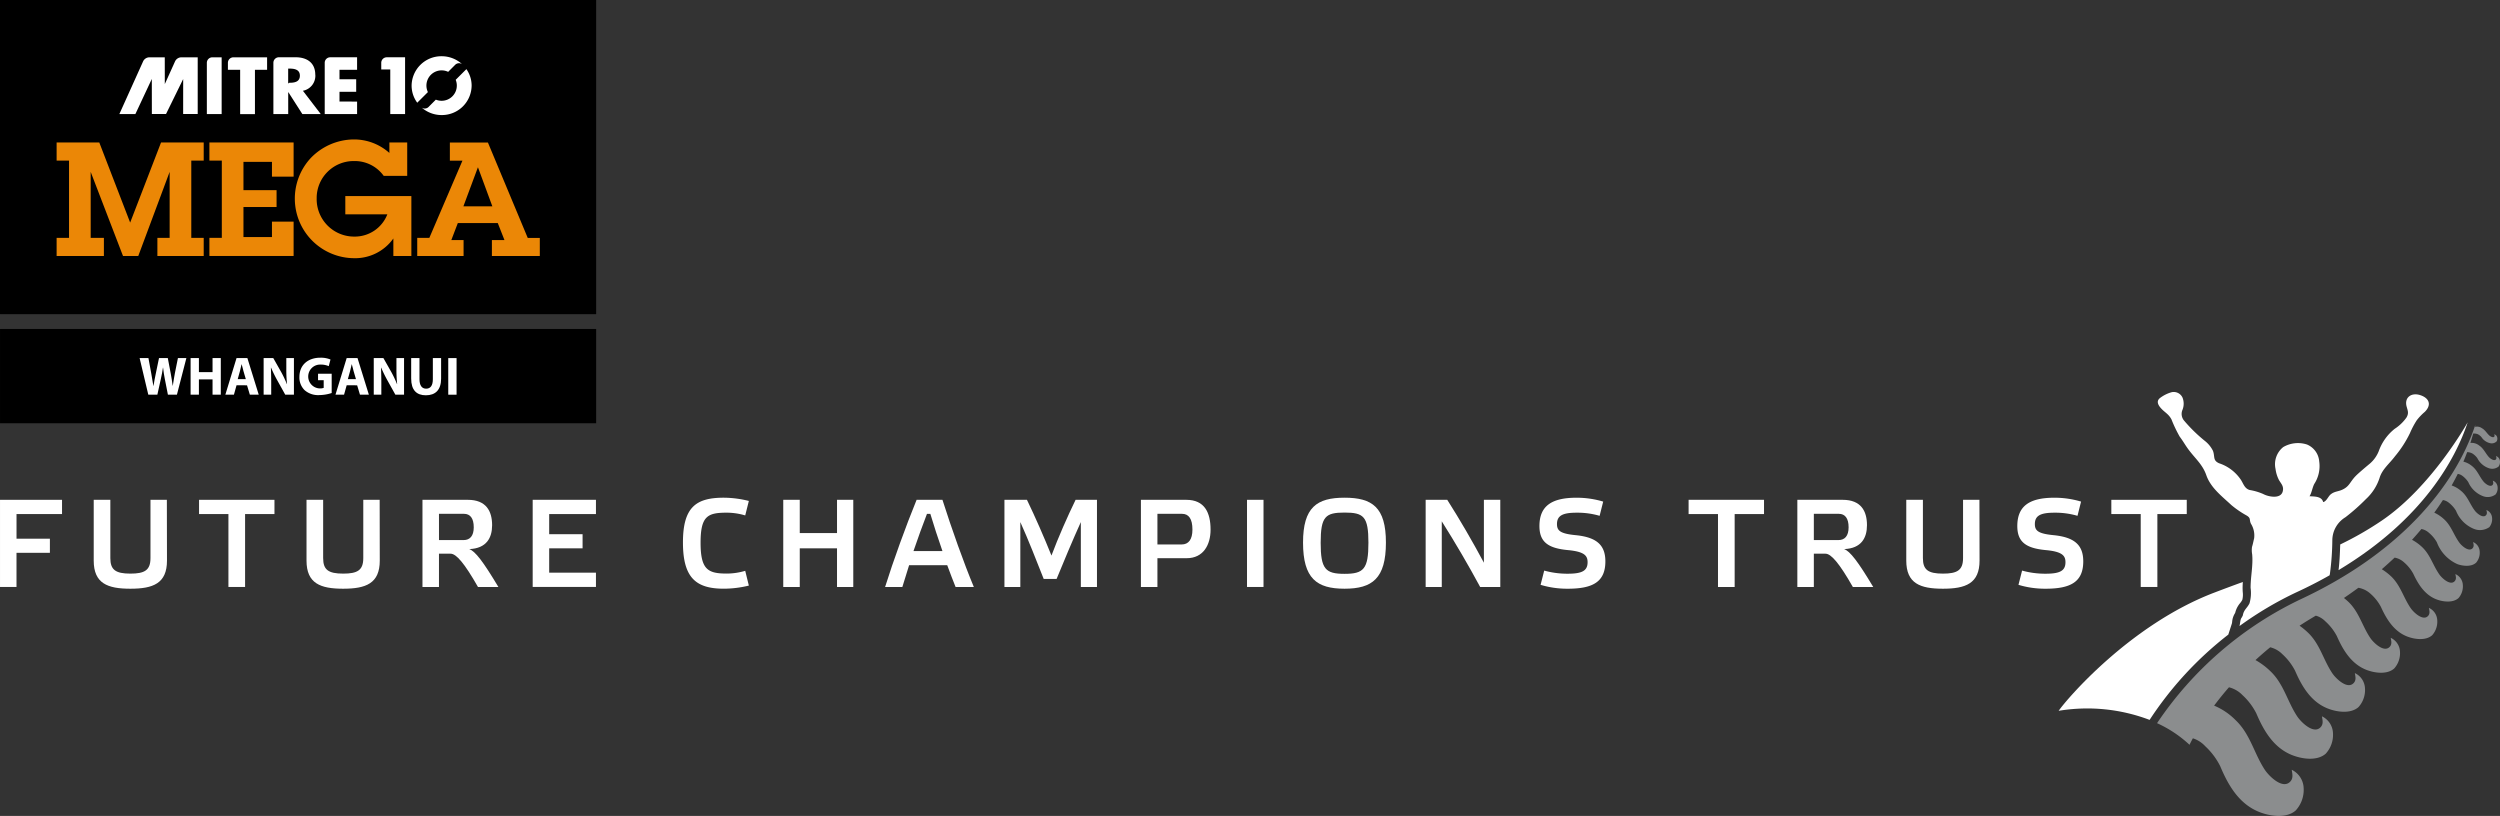 <svg id="Layer_1" data-name="Layer 1" xmlns="http://www.w3.org/2000/svg" viewBox="0 0 414.349 135.233"><rect x="0" y="0" width="414.349" height="135.233" fill="#333333" stroke="none"/><defs><style>.cls-1{fill:#fff;}.cls-2{fill:#8b8d8e;}.cls-3{fill:#eb8706;}</style></defs><path class="cls-1" d="M369.955,103.054a3.133,3.133,0,0,1,.477-1.433l.026-.052a3.886,3.886,0,0,1,.826-1.623,2.867,2.867,0,0,0,.355-.532,3.555,3.555,0,0,0,.069-1.3c-.012-.236-.022-.466-.022-.683,0-.335.019-.655.038-.975-1.5.547-3.092,1.138-4.8,1.792-13.84,5.3-24.3,17.512-25.727,19.561a29.079,29.079,0,0,1,15.075,1.506,58.158,58.158,0,0,1,13.043-14.136l.591-1.83A2.111,2.111,0,0,0,369.955,103.054Z" transform="translate(0.002 0)"/><path class="cls-1" d="M408.989,70s-5.961,10.695-14.241,16.286a53.585,53.585,0,0,1-6.883,3.953c0,.125-.01.25-.014.376-.044,1.27-.1,2.576-.262,3.876C401.838,85.943,407.085,75.751,408.989,70Z" transform="translate(0.002 0)"/><path class="cls-2" d="M409.811,75.189a3.016,3.016,0,0,1,.78.748,3.332,3.332,0,0,0,1.965,1.68,1.655,1.655,0,0,0,1.572-.309,1.318,1.318,0,0,0,.189-1.006.917.917,0,0,0-.642-.713c.05.159.135.334.027.506-.265.423-.958-.079-1.175-.315-.576-.622-.874-1.425-1.6-1.919a2.024,2.024,0,0,0-1.488-.449q.253-.781.467-1.556a1.722,1.722,0,0,1,.765.112,2.1,2.1,0,0,1,.591.465,2.32,2.32,0,0,0,1.475,1.026,1.147,1.147,0,0,0,1.066-.322.912.912,0,0,0,.062-.709.637.637,0,0,0-.493-.449c.045.107.116.222.054.348-.155.311-.668.011-.835-.136-.443-.391-.7-.927-1.24-1.218a1.379,1.379,0,0,0-1.147-.224c.006-.027.015-.054.021-.08l.031-.255c-3.395,10.262-12.567,21.26-28.932,28.9a59.449,59.449,0,0,0-23.817,20.543,20.034,20.034,0,0,1,5.381,3.586c.078-.164.263-.539.555-1.076a4.773,4.773,0,0,1,2.053,1.314,11.559,11.559,0,0,1,2.479,3.306c1.312,3.131,3.083,6.2,6.373,7.55,1.764.728,4.521,1.185,6.121-.192a5.034,5.034,0,0,0,1.338-3.676,3.507,3.507,0,0,0-1.981-3.087c.091.63.3,1.344-.21,1.924-1.263,1.434-3.568-.892-4.243-1.913-1.787-2.707-2.409-5.921-4.845-8.232a10.84,10.84,0,0,0-3.563-2.41c.716-.955,1.535-1.977,2.46-3.041a4.688,4.688,0,0,1,2.242,1.3,10.6,10.6,0,0,1,2.29,3.02c1.219,2.868,2.858,5.674,5.882,6.9,1.623.657,4.155,1.064,5.618-.207a4.629,4.629,0,0,0,1.21-3.379,3.221,3.221,0,0,0-1.833-2.822c.086.577.284,1.231-.183,1.765-1.153,1.323-3.279-.8-3.9-1.735-1.653-2.475-2.239-5.422-4.485-7.532a11.774,11.774,0,0,0-2.447-1.82q1.152-1.061,2.445-2.12a4.241,4.241,0,0,1,2.021,1.154,9.623,9.623,0,0,1,2.1,2.738c1.126,2.6,2.633,5.147,5.393,6.246,1.481.589,3.788.945,5.111-.22a4.2,4.2,0,0,0,1.082-3.081,2.928,2.928,0,0,0-1.682-2.56c.08.524.265,1.119-.157,1.608-1.042,1.211-2.989-.712-3.562-1.557-1.518-2.244-2.068-4.922-4.125-6.829a12.907,12.907,0,0,0-1.316-1.075q1.294-.85,2.694-1.665a3.567,3.567,0,0,1,1.573.938,8.708,8.708,0,0,1,1.912,2.453c1.032,2.339,2.409,4.621,4.9,5.594,1.34.521,3.421.827,4.606-.232a3.792,3.792,0,0,0,.955-2.787,2.644,2.644,0,0,0-1.535-2.294c.077.472.247,1.007-.13,1.452-.931,1.1-2.7-.622-3.221-1.382-1.384-2.011-1.9-4.421-3.764-6.127-.2-.187-.419-.368-.638-.544q1.233-.834,2.391-1.69a3.926,3.926,0,0,1,2.01.984,7.733,7.733,0,0,1,1.722,2.168c.939,2.075,2.184,4.1,4.414,4.942,1.2.453,3.053.709,4.1-.244a3.383,3.383,0,0,0,.828-2.49,2.355,2.355,0,0,0-1.386-2.031c.072.42.228.9-.1,1.294-.82.984-2.409-.532-2.881-1.2-1.249-1.78-1.726-3.923-3.4-5.426a9.613,9.613,0,0,0-1.423-1.076q1.1-.951,2.128-1.922a3.143,3.143,0,0,1,1.549.774,6.81,6.81,0,0,1,1.534,1.885c.845,1.81,1.959,3.571,3.924,4.289,1.054.385,2.685.589,3.594-.258a2.957,2.957,0,0,0,.7-2.192,2.062,2.062,0,0,0-1.237-1.767c.067.367.209.782-.078,1.135-.709.873-2.118-.441-2.54-1.025-1.114-1.549-1.555-3.424-3.042-4.725a7.778,7.778,0,0,0-1.522-1.068q.813-.891,1.561-1.791a2.535,2.535,0,0,1,1.207.6,5.834,5.834,0,0,1,1.347,1.6,6.446,6.446,0,0,0,3.434,3.636c.912.317,2.319.471,3.089-.27a2.549,2.549,0,0,0,.572-1.9,1.776,1.776,0,0,0-1.089-1.5c.064.316.191.67-.05.978-.6.761-1.83-.35-2.2-.847-.981-1.318-1.386-2.925-2.683-4.024a6.217,6.217,0,0,0-1.5-.983q.754-1.042,1.432-2.089a2.118,2.118,0,0,1,1.015.47,4.922,4.922,0,0,1,1.158,1.316A5.4,5.4,0,0,0,410,87.647a2.689,2.689,0,0,0,2.584-.283,2.135,2.135,0,0,0,.444-1.6,1.488,1.488,0,0,0-.939-1.239c.059.263.172.558-.026.821-.487.648-1.538-.261-1.857-.671-.845-1.085-1.214-2.424-2.321-3.321a4.658,4.658,0,0,0-1.554-.893c.358-.639.7-1.277,1.012-1.915a1.668,1.668,0,0,1,.78.329,3.982,3.982,0,0,1,.968,1.033,4.369,4.369,0,0,0,2.455,2.332,2.17,2.17,0,0,0,2.077-.3,1.725,1.725,0,0,0,.317-1.3,1.2,1.2,0,0,0-.79-.976c.054.21.153.445,0,.662-.377.536-1.25-.169-1.518-.492-.711-.854-1.043-1.925-1.96-2.62a3.512,3.512,0,0,0-1.394-.7c.224-.527.432-1.053.629-1.577A1.824,1.824,0,0,1,409.811,75.189Z" transform="translate(0.002 0)"/><path class="cls-1" d="M386.106,95.349c.017-.086.037-.171.052-.258a44.587,44.587,0,0,0,.4-5.656,4.5,4.5,0,0,1,2.176-3.71,33.512,33.512,0,0,0,3.4-3.012,8.2,8.2,0,0,0,2.257-3.515c.435-1.446,1.695-2.413,2.546-3.569a18.483,18.483,0,0,0,2.491-3.853,14.493,14.493,0,0,1,1.114-2.109,9,9,0,0,1,1.352-1.413c1.157-1.175.71-2.248-.685-2.738-1.5-.529-2.751.318-2.342,1.853.182.681.421,1.106-.038,1.858a7.163,7.163,0,0,1-1.936,1.846,8.226,8.226,0,0,0-2.638,3.692,5.285,5.285,0,0,1-1.431,2.033c-.583.486-1.929,1.61-2.418,2.117-.963,1-1,1.708-2.227,2.26-.693.31-1.255.255-1.883.753-.413.327-.722,1.193-1.257,1.286-.246-.971-1.43-.915-2.26-.969.353-.54.459-1.386.777-2.023a5.448,5.448,0,0,0,.826-3.768,3.306,3.306,0,0,0-2.035-2.784,4.843,4.843,0,0,0-3.93.43,3.635,3.635,0,0,0-1.273,3.627,5.57,5.57,0,0,0,.546,1.791c.356.643.875,1.058.645,1.936-.345,1.314-2.427.87-3.238.42a9.5,9.5,0,0,0-2.245-.663c-.809-.24-1-.957-1.413-1.632a6.981,6.981,0,0,0-3.657-2.8c-1.067-.485-.65-1.08-1.01-2.061a4.836,4.836,0,0,0-1.268-1.583,25.471,25.471,0,0,1-3.528-3.437,1.709,1.709,0,0,1-.248-1.787,2.749,2.749,0,0,0,0-2.011,1.607,1.607,0,0,0-1.782-.9,5.637,5.637,0,0,0-1.84.886c-.787.522-.47,1.207.062,1.789.66.722,1.228.919,1.724,1.826a22.574,22.574,0,0,0,1.369,2.869c.577.757.91,1.408,1.49,2.179,1.11,1.476,2.31,2.453,2.92,4.207.724,2.085,2.571,3.479,4.178,4.976a15.92,15.92,0,0,0,2.539,1.729c.7.447.364.618.672,1.323A3.689,3.689,0,0,1,373.6,89.2c-.122.512-.219,1.029-.351,1.433a3.855,3.855,0,0,0,.022,1.236c.174,1.894-.26,3.623-.26,5.559a6.194,6.194,0,0,1-.179,2.562c-.4.828-.94,1.034-1.111,2.013l-.161.322c-.3.346-.257,1-.393,1.423.02-.012.04-.016.059-.028a58.18,58.18,0,0,1,9.525-5.622C382.666,97.214,384.44,96.293,386.106,95.349Z" transform="translate(0.002 0)"/><path class="cls-1" d="M10.279,82.84V85.2H2.735v4.083H8.266v2.34H2.733v5.659H0V82.84Z" transform="translate(0.002 0)"/><path class="cls-1" d="M27.673,92.912c0,3.792-2.3,4.662-6.071,4.662s-6.072-.87-6.072-4.662V82.84h2.756V92.5c0,1.928.85,2.571,3.316,2.571,2.342,0,3.336-.538,3.336-2.571V82.84h2.715Z" transform="translate(0.002 0)"/><path class="cls-1" d="M37.858,97.284V85.2h-4.87V82.84h12.5V85.2h-4.87V97.284Z" transform="translate(0.002 0)"/><path class="cls-1" d="M62.941,92.912c0,3.792-2.3,4.662-6.071,4.662S50.8,96.7,50.8,92.912V82.84h2.757V92.5c0,1.928.849,2.571,3.316,2.571,2.341,0,3.335-.538,3.335-2.571V82.84h2.716Z" transform="translate(0.002 0)"/><path class="cls-1" d="M82.6,97.284H79.218c-2.258-3.958-3.605-5.514-4.537-5.514H72.753v5.514H70.018V82.84H77.54c3.047,0,4.021,1.885,4.021,4.207,0,2.072-.912,3.853-3.793,3.959C78.766,91.356,80.066,93.057,82.6,97.284Zm-9.844-7.772h4.083c1.056,0,1.678-.7,1.678-2.113,0-1.513-.6-2.238-1.616-2.238H72.753Z" transform="translate(0.002 0)"/><path class="cls-1" d="M98.771,82.84V85.2H91.02v3.337h5.534v2.34H91.02v4.042h7.751v2.363H88.285V82.84Z" transform="translate(0.002 0)"/><path class="cls-1" d="M119.966,82.488a17.459,17.459,0,0,1,4.145.539l-.6,2.4a10.724,10.724,0,0,0-3.066-.456c-3.151,0-4.333.539-4.333,4.974s1.182,5.118,4.333,5.118a10.724,10.724,0,0,0,3.066-.456l.6,2.447a17.6,17.6,0,0,1-4.145.517c-4.58,0-6.776-1.762-6.776-7.647C113.186,84.021,115.382,82.488,119.966,82.488Z" transform="translate(0.002 0)"/><path class="cls-1" d="M132.55,97.284h-2.736V82.84h2.736v5.512h6.175V82.84h2.695V97.284h-2.695v-6.4H132.55Z" transform="translate(0.002 0)"/><path class="cls-1" d="M156.992,93.679h-6.32c-.415,1.286-.788,2.507-1.119,3.607h-2.86c1.346-4.311,3.461-10.133,5.222-14.444H156.2c1.471,4.642,3.586,10.589,5.2,14.444h-3.025C157.966,96.247,157.466,95,156.992,93.679Zm-3.357-8.516c-.726,1.865-1.492,4-2.238,6.174H156.2c-.745-2.133-1.45-4.309-2.009-6.174Z" transform="translate(0.002 0)"/><path class="cls-1" d="M178.266,82.84h3.544V97.284h-2.674V86.528c-1.305,2.881-2.86,6.59-4.02,9.429h-2.134c-1.119-2.839-2.612-6.652-3.875-9.429V97.284h-2.633V82.84h3.731c1.361,2.818,2.861,6.239,4.061,9.239C175.4,89.057,176.917,85.616,178.266,82.84Z" transform="translate(0.002 0)"/><path class="cls-1" d="M189.093,97.284V82.84h7.523c3.046,0,4.021,2.134,4.021,4.953,0,2.488-1.182,4.723-3.959,4.723h-4.849v4.768Zm6.757-7.046c1.139,0,1.781-.829,1.781-2.466,0-1.762-.6-2.611-1.719-2.611h-4.083v5.077Z" transform="translate(0.002 0)"/><path class="cls-1" d="M209.412,82.84V97.284h-2.735V82.84Z" transform="translate(0.002 0)"/><path class="cls-1" d="M229.7,89.927c0,5.967-2.278,7.647-6.858,7.647-4.6,0-6.879-1.68-6.879-7.647,0-5.865,2.3-7.439,6.879-7.439S229.7,84.062,229.7,89.927Zm-2.9.042c0-4.373-.788-5.016-3.957-5.016s-3.958.643-3.958,5.016c0,4.351.786,5.139,3.958,5.139s3.956-.788,3.956-5.139Z" transform="translate(0.002 0)"/><path class="cls-1" d="M248.657,97.284h-3.338c-1.946-3.607-4.1-7.3-6.363-10.879V97.284h-2.671V82.84h3.581c2.094,3.294,4.188,6.9,6.073,10.423V82.84h2.716Z" transform="translate(0.002 0)"/><path class="cls-1" d="M265.118,85.492a13.074,13.074,0,0,0-3.813-.518c-2.3,0-3.254.477-3.254,1.885,0,1.1.541,1.6,3.172,1.845,3.357.353,4.849,1.6,4.849,4.332,0,3.4-2.072,4.538-6.238,4.538a15.2,15.2,0,0,1-4.5-.644l.6-2.362a14.185,14.185,0,0,0,3.855.519c2.3,0,3.336-.414,3.336-1.906,0-1.078-.52-1.761-3.3-2.012-3.191-.308-4.683-1.3-4.683-3.977,0-3.4,2.114-4.7,6.154-4.7a15.341,15.341,0,0,1,4.414.642Z" transform="translate(0.002 0)"/><path class="cls-1" d="M284.737,97.284V85.2h-4.871V82.84h12.5V85.2H287.5V97.284Z" transform="translate(0.002 0)"/><path class="cls-1" d="M310.466,97.284h-3.377c-2.257-3.958-3.605-5.514-4.538-5.514h-1.928v5.514h-2.734V82.84h7.523c3.045,0,4.018,1.885,4.018,4.207,0,2.072-.912,3.853-3.792,3.959C306.627,91.356,307.933,93.057,310.466,97.284Zm-9.843-7.772h4.082c1.057,0,1.68-.7,1.68-2.113,0-1.513-.6-2.238-1.617-2.238h-4.145Z" transform="translate(0.002 0)"/><path class="cls-1" d="M328.088,92.912c0,3.792-2.3,4.662-6.073,4.662s-6.072-.87-6.072-4.662V82.84H318.7V92.5c0,1.928.852,2.571,3.317,2.571,2.342,0,3.336-.538,3.336-2.571V82.84h2.715Z" transform="translate(0.002 0)"/><path class="cls-1" d="M344.322,85.492a13.074,13.074,0,0,0-3.813-.518c-2.3,0-3.253.477-3.253,1.885,0,1.1.54,1.6,3.172,1.845,3.356.353,4.849,1.6,4.849,4.332,0,3.4-2.073,4.538-6.239,4.538a15.2,15.2,0,0,1-4.5-.644l.6-2.362a14.183,14.183,0,0,0,3.854.519c2.3,0,3.336-.414,3.336-1.906,0-1.078-.519-1.761-3.3-2.012-3.19-.308-4.683-1.3-4.683-3.977,0-3.4,2.115-4.7,6.154-4.7a15.341,15.341,0,0,1,4.414.642Z" transform="translate(0.002 0)"/><path class="cls-1" d="M354.8,97.284V85.2h-4.87V82.84h12.5V85.2h-4.87V97.284Z" transform="translate(0.002 0)"/><polygon points="98.807 54.523 98.807 70.151 0.003 70.151 0.003 54.523 98.807 54.523 98.807 54.523"/><polygon points="98.808 0 98.808 52.07 0.002 52.07 0.002 0 98.808 0 98.808 0"/><path class="cls-1" d="M44.266,11.569V9.5h-5.6a.912.912,0,0,0-.894.911v1.162H39.8v7.338h2.452V11.569Z" transform="translate(0.002 0)"/><path class="cls-1" d="M32.766,9.5h-2.7a1.163,1.163,0,0,0-1.053.672l-1.7,3.767L27.306,9.5H24.769a1.163,1.163,0,0,0-1.053.672h0L19.783,18.9h2.655l2.721-5.814.008,5.812h2.347l2.845-5.8-.006,5.8h2.413V9.5Z" transform="translate(0.002 0)"/><path class="cls-1" d="M36.733,9.5H35.194a.911.911,0,0,0-.913.908h0v8.5h2.453V9.5Z" transform="translate(0.002 0)"/><path class="cls-1" d="M56.266,16.832V15.211h2.767V13.138H56.266v-1.57h2.915V9.495H54.729a.912.912,0,0,0-.912.9h0v8.512h5.366V16.834Z" transform="translate(0.002 0)"/><path class="cls-1" d="M67.136,18.9V9.495H64.1a.912.912,0,0,0-.913.911h0v1.111h1.494V18.9Z" transform="translate(0.002 0)"/><path class="cls-1" d="M52.251,12.39c0-2.01-1.409-2.9-3.27-2.9H46.223a.913.913,0,0,0-.914.912h0v8.5h2.457V15.283h.026L50.107,18.9h3.05L50.2,15.044a2.53,2.53,0,0,0,2.06-2.657ZM47.76,13.943Zm1.94-1.4c0,1.025-.9,1.175-1.7,1.175h-.013a.228.228,0,0,0-.228.228V11.371H48c.8,0,1.7.151,1.7,1.174Z" transform="translate(0.002 0)"/><path class="cls-1" d="M78.166,14.194a4.764,4.764,0,0,0-.869-2.737l-1.773,1.772a2.52,2.52,0,0,1-3.29,3.286L71,17.754h0a.9.9,0,0,1-1.107.08,5,5,0,0,0,3.3,1.236A4.926,4.926,0,0,0,78.165,14.2Zm-2.088-3.715a.907.907,0,0,1,.5.147A5.014,5.014,0,0,0,73.195,9.32a4.927,4.927,0,0,0-4.977,4.874,4.776,4.776,0,0,0,.933,2.831l1.766-1.762a2.518,2.518,0,0,1,3.358-3.354l1.187-1.189h0a.91.91,0,0,1,.618-.244Z" transform="translate(0.002 0)"/><polygon class="cls-3" points="31.704 39.421 33.762 39.421 33.762 42.425 26.085 42.425 26.085 39.421 28.116 39.421 28.116 28.487 22.919 42.425 20.386 42.425 15.03 28.487 15.03 39.421 17.22 39.421 17.22 42.425 9.384 42.425 9.384 39.421 11.442 39.421 11.442 26.616 9.384 26.616 9.384 23.613 16.455 23.613 21.573 36.892 26.692 23.613 33.762 23.613 33.762 26.616 31.704 26.616 31.704 39.421 31.704 39.421"/><polygon class="cls-3" points="34.706 39.421 36.763 39.421 36.763 26.616 34.706 26.616 34.706 23.613 48.662 23.613 48.662 29.277 45.074 29.277 45.074 26.827 40.351 26.827 40.351 31.517 45.838 31.517 45.838 34.31 40.351 34.31 40.351 39.29 45.074 39.29 45.074 36.733 48.662 36.733 48.662 42.425 34.706 42.425 34.706 39.421 34.706 39.421"/><path class="cls-3" d="M68.173,42.425h-2.98v-2.9a7.768,7.768,0,0,1-6.543,3.267,9.877,9.877,0,0,1-7.123-16.625A10,10,0,0,1,58.6,23.11a8.8,8.8,0,0,1,5.935,2.24V23.61h2.955v5.534h-3.9a5.9,5.9,0,0,0-4.907-2.451,6.13,6.13,0,0,0-6.2,6.059q0,.079,0,.159a6.207,6.207,0,0,0,6.113,6.3h.061a5.786,5.786,0,0,0,5.54-3.689H57.23V32.493H68.178v9.933Z" transform="translate(0.002 0)"/><path class="cls-3" d="M81.524,39.79h2.084L82.5,36.971H75.877L74.8,39.79h2.031v2.635H69.15v-3h2.006l5.488-12.8H74.558v-3h6.308l6.6,15.809h2v3H81.525V39.79Zm-2.3-12.04H79.2L76.8,34.2h4.8Z" transform="translate(0.002 0)"/><path class="cls-1" d="M24.577,65.417l-1.44-6.067H24.6l.459,2.5c.135.72.261,1.5.36,2.116h.018c.1-.658.243-1.387.4-2.134l.514-2.484h1.458l.486,2.556c.135.711.234,1.36.324,2.034h.018c.09-.674.225-1.385.351-2.106l.5-2.484h1.4l-1.567,6.067H27.827l-.513-2.61c-.117-.613-.216-1.18-.288-1.874h-.018c-.109.685-.207,1.261-.351,1.874l-.577,2.61Z" transform="translate(0.002 0)"/><path class="cls-1" d="M32.965,59.35v2.331h2.26V59.35h1.368v6.067H35.225V62.879h-2.26v2.538H31.587V59.35Z" transform="translate(0.002 0)"/><path class="cls-1" d="M39.2,63.859l-.432,1.558H37.347L39.2,59.35H41l1.882,6.067H41.408l-.469-1.558Zm1.539-1.026-.378-1.287c-.108-.361-.216-.811-.306-1.17h-.018c-.09.359-.18.819-.279,1.17l-.36,1.287Z" transform="translate(0.002 0)"/><path class="cls-1" d="M43.692,65.417V59.35h1.6l1.26,2.223a17.587,17.587,0,0,1,.99,2.079h.027a22.511,22.511,0,0,1-.117-2.529V59.35h1.261v6.067H47.275l-1.3-2.341a22.317,22.317,0,0,1-1.053-2.143l-.027.01c.035.8.054,1.657.054,2.647v1.827Z" transform="translate(0.002 0)"/><path class="cls-1" d="M54.971,65.138a6.79,6.79,0,0,1-2.026.342,3.385,3.385,0,0,1-2.467-.819,2.936,2.936,0,0,1-.855-2.206c.009-2.017,1.477-3.169,3.466-3.169a4.184,4.184,0,0,1,1.684.3l-.288,1.1a3.37,3.37,0,0,0-1.414-.261,1.977,1.977,0,0,0-.1,3.952,1.81,1.81,0,0,0,.675-.091V63.014h-.936V61.942h2.26Z" transform="translate(0.002 0)"/><path class="cls-1" d="M57.454,63.859l-.433,1.558H55.6l1.855-6.067h1.8l1.881,6.067H59.659l-.468-1.558Zm1.539-1.026-.378-1.287c-.108-.361-.216-.811-.306-1.17H58.29c-.089.359-.179.819-.278,1.17l-.361,1.287Z" transform="translate(0.002 0)"/><path class="cls-1" d="M61.944,65.417V59.35h1.6l1.26,2.223a17.587,17.587,0,0,1,.99,2.079h.027a22.511,22.511,0,0,1-.117-2.529V59.35h1.261v6.067H65.527l-1.3-2.341a22.317,22.317,0,0,1-1.053-2.143l-.027.01c.035.8.054,1.657.054,2.647v1.827Z" transform="translate(0.002 0)"/><path class="cls-1" d="M69.522,59.35v3.493c0,1.044.4,1.575,1.1,1.575.72,0,1.116-.505,1.116-1.575V59.35h1.369v3.4c0,1.873-.945,2.764-2.53,2.764-1.531,0-2.431-.846-2.431-2.782V59.35Z" transform="translate(0.002 0)"/><path class="cls-1" d="M75.669,59.35v6.067H74.292V59.35Z" transform="translate(0.002 0)"/></svg>